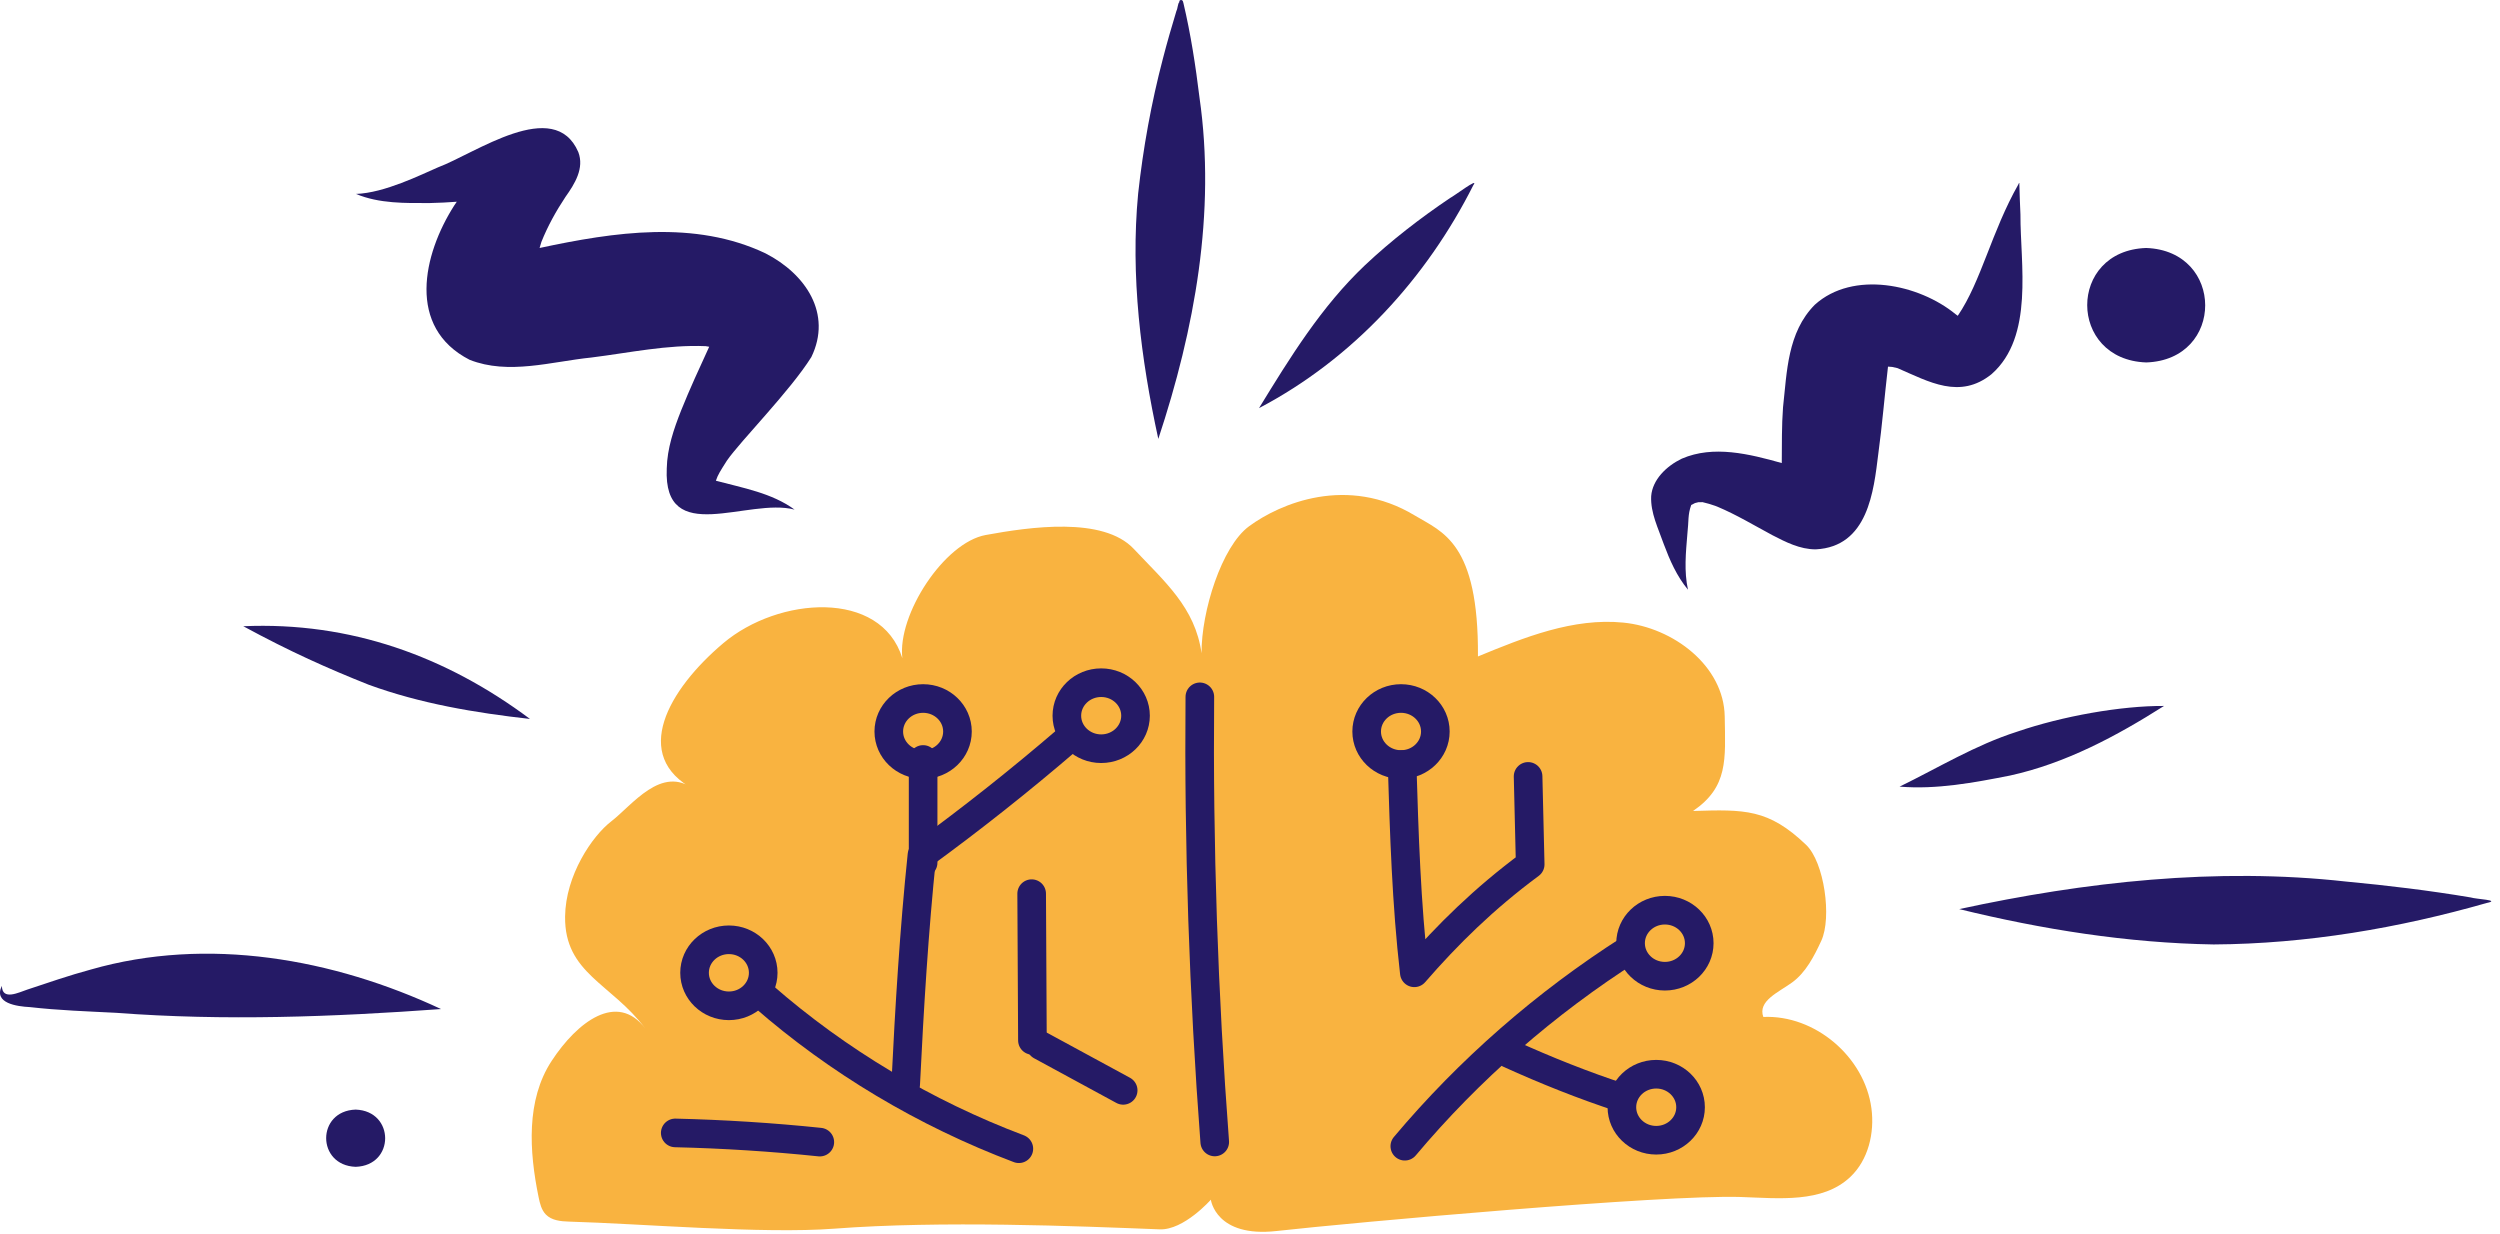 <svg width="233" height="115" viewBox="0 0 233 115" fill="none" xmlns="http://www.w3.org/2000/svg">
<path d="M111.983 60.882C111.962 56.977 113.859 50.928 116.41 49.05C119.317 46.911 125.579 44.256 131.864 48.046C134.419 49.587 137.82 50.546 137.745 61.182C142.078 59.392 146.628 57.566 151.288 58.026C155.947 58.486 160.667 62.054 160.744 66.783C160.809 70.787 161.077 73.342 157.792 75.583C162.61 75.432 164.82 75.388 168.323 78.733C170.031 80.363 170.738 85.528 169.745 87.679C169.081 89.118 168.3 90.64 167.023 91.566C165.746 92.492 163.805 93.287 164.34 94.78C169.143 94.565 173.779 98.483 174.417 103.297C174.722 105.596 174.125 108.108 172.448 109.692C169.843 112.154 165.783 111.676 162.218 111.559C155.118 111.326 126.028 113.941 118.968 114.731C113.303 115.364 112.851 111.812 112.851 111.812C112.851 111.812 110.34 114.663 108.085 114.575C100.275 114.271 87.764 113.751 77.759 114.512C71.116 115.018 59.699 114.043 53.04 113.854C52.264 113.832 51.412 113.75 50.87 113.189C50.462 112.767 50.317 112.16 50.199 111.582C49.318 107.305 49.023 102.526 51.41 98.882C53.797 95.238 57.509 92.394 60.144 95.859C56.974 91.638 52.608 90.726 52.666 85.428C52.708 81.572 55.194 77.913 56.975 76.546C58.899 75.069 61.666 71.236 64.695 73.582C58.772 70.445 62.282 64.274 67.413 59.942C72.545 55.61 82.094 54.896 84.098 61.341C83.625 57.282 87.991 50.57 91.869 49.862C95.958 49.115 102.81 48.111 105.669 51.157C108.528 54.203 111.391 56.61 111.983 60.882Z" fill="#F9B340"/>
<path d="M130.676 71.254C130.874 77.722 131.071 84.189 131.816 90.665C134.917 87.093 138.305 83.752 142.614 80.561C142.549 77.827 142.483 75.094 142.418 72.36" stroke="#251A66" stroke-width="2.667" stroke-linecap="round" stroke-linejoin="round"/>
<path d="M130.928 106.827C136.91 99.709 144.034 93.481 151.969 88.43" stroke="#251A66" stroke-width="2.667" stroke-linecap="round" stroke-linejoin="round"/>
<path d="M140.669 98.21C144.088 99.76 147.581 101.158 151.16 102.326" stroke="#251A66" stroke-width="2.667" stroke-linecap="round" stroke-linejoin="round"/>
<path d="M130.574 71.254C132.341 71.254 133.774 69.877 133.774 68.178C133.774 66.478 132.341 65.101 130.574 65.101C128.807 65.101 127.374 66.478 127.374 68.178C127.374 69.877 128.807 71.254 130.574 71.254Z" stroke="#251A66" stroke-width="2.667" stroke-linecap="round" stroke-linejoin="round"/>
<path d="M102.631 69.78C104.398 69.78 105.831 68.403 105.831 66.704C105.831 65.004 104.398 63.627 102.631 63.627C100.863 63.627 99.431 65.004 99.431 66.704C99.431 68.403 100.863 69.78 102.631 69.78Z" stroke="#251A66" stroke-width="2.667" stroke-linecap="round" stroke-linejoin="round"/>
<path d="M67.933 93.742C69.7 93.742 71.132 92.364 71.132 90.665C71.132 88.966 69.7 87.588 67.933 87.588C66.165 87.588 64.733 88.966 64.733 90.665C64.733 92.364 66.165 93.742 67.933 93.742Z" stroke="#251A66" stroke-width="2.667" stroke-linecap="round" stroke-linejoin="round"/>
<path d="M86.035 71.254C87.803 71.254 89.235 69.877 89.235 68.178C89.235 66.478 87.803 65.101 86.035 65.101C84.268 65.101 82.835 66.478 82.835 68.178C82.835 69.877 84.268 71.254 86.035 71.254Z" stroke="#251A66" stroke-width="2.667" stroke-linecap="round" stroke-linejoin="round"/>
<path d="M155.169 90.983C156.936 90.983 158.369 89.605 158.369 87.906C158.369 86.207 156.936 84.83 155.169 84.83C153.402 84.83 151.969 86.207 151.969 87.906C151.969 89.605 153.402 90.983 155.169 90.983Z" stroke="#251A66" stroke-width="2.667" stroke-linecap="round" stroke-linejoin="round"/>
<path d="M154.36 106.27C156.128 106.27 157.56 104.892 157.56 103.193C157.56 101.494 156.128 100.117 154.36 100.117C152.593 100.117 151.16 101.494 151.16 103.193C151.16 104.892 152.593 106.27 154.36 106.27Z" stroke="#251A66" stroke-width="2.667" stroke-linecap="round" stroke-linejoin="round"/>
<path d="M111.825 64.946C111.704 78.785 112.167 92.628 113.214 106.431" stroke="#251A66" stroke-width="2.667" stroke-linecap="round" stroke-linejoin="round"/>
<path d="M71.133 92.836C78.09 98.913 86.207 103.76 94.957 107.062" stroke="#251A66" stroke-width="2.667" stroke-linecap="round" stroke-linejoin="round"/>
<path d="M84.41 101.065C84.76 93.907 85.192 86.752 85.927 79.685C90.575 76.295 95.081 72.725 99.431 68.986" stroke="#251A66" stroke-width="2.667" stroke-linecap="round" stroke-linejoin="round"/>
<path d="M86.035 80.403V70.782" stroke="#251A66" stroke-width="2.667" stroke-linecap="round" stroke-linejoin="round"/>
<path d="M96.151 83.289C96.175 87.847 96.198 92.405 96.222 96.964" stroke="#251A66" stroke-width="2.667" stroke-linecap="round" stroke-linejoin="round"/>
<path d="M97.01 97.457C99.567 98.845 102.124 100.233 104.68 101.621" stroke="#251A66" stroke-width="2.667" stroke-linecap="round" stroke-linejoin="round"/>
<path d="M76.407 106.445C71.93 105.98 67.434 105.695 62.933 105.588" stroke="#251A66" stroke-width="2.667" stroke-linecap="round" stroke-linejoin="round"/>
<path d="M200.026 23.112C192.686 23.353 192.706 33.52 200.026 33.78C207.366 33.539 207.347 23.372 200.026 23.112Z" fill="#251A66"/>
<path d="M33.148 103.414C29.478 103.535 29.488 108.618 33.148 108.748C36.818 108.627 36.808 103.544 33.148 103.414Z" fill="#251A66"/>
<path d="M111.793 9.091C111.431 6.136 110.98 3.186 110.294 0.283C110.263 0.177 110.253 0.04 110.125 0.006C110.053 -0.013 109.972 0.015 109.93 0.073C109.912 0.117 109.91 0.163 109.907 0.21C109.775 0.298 109.759 0.816 109.645 1.011C109.199 2.478 108.775 3.952 108.39 5.435C107.303 9.577 106.54 13.795 106.075 18.043C105.347 25.689 106.324 33.419 107.954 40.907C111.343 30.667 113.334 19.824 111.793 9.091Z" fill="#251A66"/>
<path d="M135.148 18.453C132.348 20.343 129.669 22.41 127.223 24.711C123.152 28.566 120.219 33.336 117.341 38.036C126.147 33.415 132.965 25.888 137.315 17.258C137.906 16.455 135.502 18.291 135.148 18.453Z" fill="#251A66"/>
<path d="M22.675 58.365C27.097 60.763 30.555 62.299 34.354 63.814C39.169 65.573 44.292 66.436 49.392 67.005C41.574 61.167 32.642 57.929 22.675 58.365Z" fill="#251A66"/>
<path d="M187.978 68.199C184.106 69.435 180.654 71.554 177.042 73.314C180.485 73.599 183.967 72.945 187.331 72.282C192.53 71.141 197.268 68.598 201.686 65.795C197.693 65.77 192.2 66.746 187.978 68.199Z" fill="#251A66"/>
<path d="M8.473 90.359C6.472 90.9 4.513 91.574 2.55 92.228C1.744 92.495 0.199 93.288 0.175 91.883C-0.641 93.508 1.597 93.801 2.78 93.862C5.454 94.167 8.147 94.257 10.834 94.395C20.917 95.16 31.032 94.776 41.106 94.044C31.06 89.345 19.354 87.242 8.473 90.359Z" fill="#251A66"/>
<path d="M230.275 83.643C226.429 82.996 222.544 82.526 218.645 82.16C206.576 80.818 194.311 82.189 182.598 84.729C190.299 86.611 198.27 87.893 206.313 88.023C214.982 87.971 223.6 86.494 231.778 84.153C233.118 83.882 230.777 83.81 230.275 83.643Z" fill="#251A66"/>
<path d="M188.306 19.991C188.275 19.053 188.216 18.116 188.205 17.178C188.205 17.173 188.199 17.17 188.198 17.166C188.214 17.124 188.226 17.08 188.182 17.056C188.168 17.081 188.155 17.105 188.141 17.13C188.13 17.129 188.123 17.125 188.107 17.125C188.11 17.138 188.113 17.151 188.115 17.163C188.116 17.166 188.117 17.17 188.118 17.173C185.599 21.611 184.66 26.206 182.464 29.432C182.395 29.381 182.326 29.329 182.256 29.279C178.844 26.484 172.711 25.177 169.141 28.402C166.576 30.989 166.545 34.685 166.179 37.952C166.048 39.684 166.078 41.422 166.061 43.157C163.031 42.307 159.696 41.472 156.744 42.747C155.289 43.448 154.008 44.719 153.89 46.238C153.814 47.797 154.556 49.256 155.066 50.717C155.624 52.206 156.267 53.689 157.32 54.962C156.942 53.245 157.121 51.496 157.263 49.766C157.403 48.53 157.289 47.993 157.62 47.069C157.622 47.067 157.625 47.065 157.627 47.063C157.698 47.027 157.835 46.952 157.973 46.885C158.056 46.861 158.166 46.832 158.286 46.806C158.39 46.802 158.53 46.798 158.677 46.801C159.077 46.889 159.467 47.01 159.852 47.142C159.909 47.165 159.974 47.19 160.058 47.222C161.85 47.975 163.492 48.972 165.187 49.879C166.431 50.521 167.742 51.196 169.216 51.201C174.119 50.962 174.63 45.723 175.052 42.334C175.422 39.626 175.642 36.905 175.959 34.193C175.96 34.185 175.962 34.177 175.964 34.169C176.09 34.175 176.216 34.187 176.342 34.197C176.516 34.229 176.687 34.266 176.856 34.312C179.792 35.584 182.656 37.252 185.615 34.87C189.596 31.367 188.284 24.581 188.306 19.991Z" fill="#251A66"/>
<path d="M75.618 33.277C77.573 29.247 75.107 25.537 71.338 23.609C64.754 20.489 57.266 21.618 50.289 23.113C50.34 22.926 50.395 22.741 50.455 22.556C51.044 21.079 51.821 19.678 52.706 18.345C53.569 17.133 54.474 15.677 53.897 14.17C51.657 8.986 44.299 14.3 40.802 15.606C39.281 16.26 35.825 17.994 33.174 18.073C35.339 18.986 37.786 18.933 40.107 18.923C40.93 18.907 41.751 18.861 42.572 18.802C42.494 18.919 42.411 19.031 42.336 19.15C39.417 23.717 37.879 30.518 43.771 33.535C47.404 34.967 51.381 33.701 55.116 33.321C58.654 32.88 62.188 32.111 65.771 32.262C65.88 32.277 65.988 32.301 66.097 32.318C65.193 34.283 64.286 36.247 63.482 38.253C62.796 39.989 62.182 41.785 62.142 43.659C61.808 51.059 69.72 46.344 74.056 47.497C71.947 45.947 69.229 45.476 66.72 44.803C66.912 44.232 67.131 43.901 67.745 42.933C68.998 41.115 73.642 36.437 75.618 33.277Z" fill="#251A66"/>
</svg>
